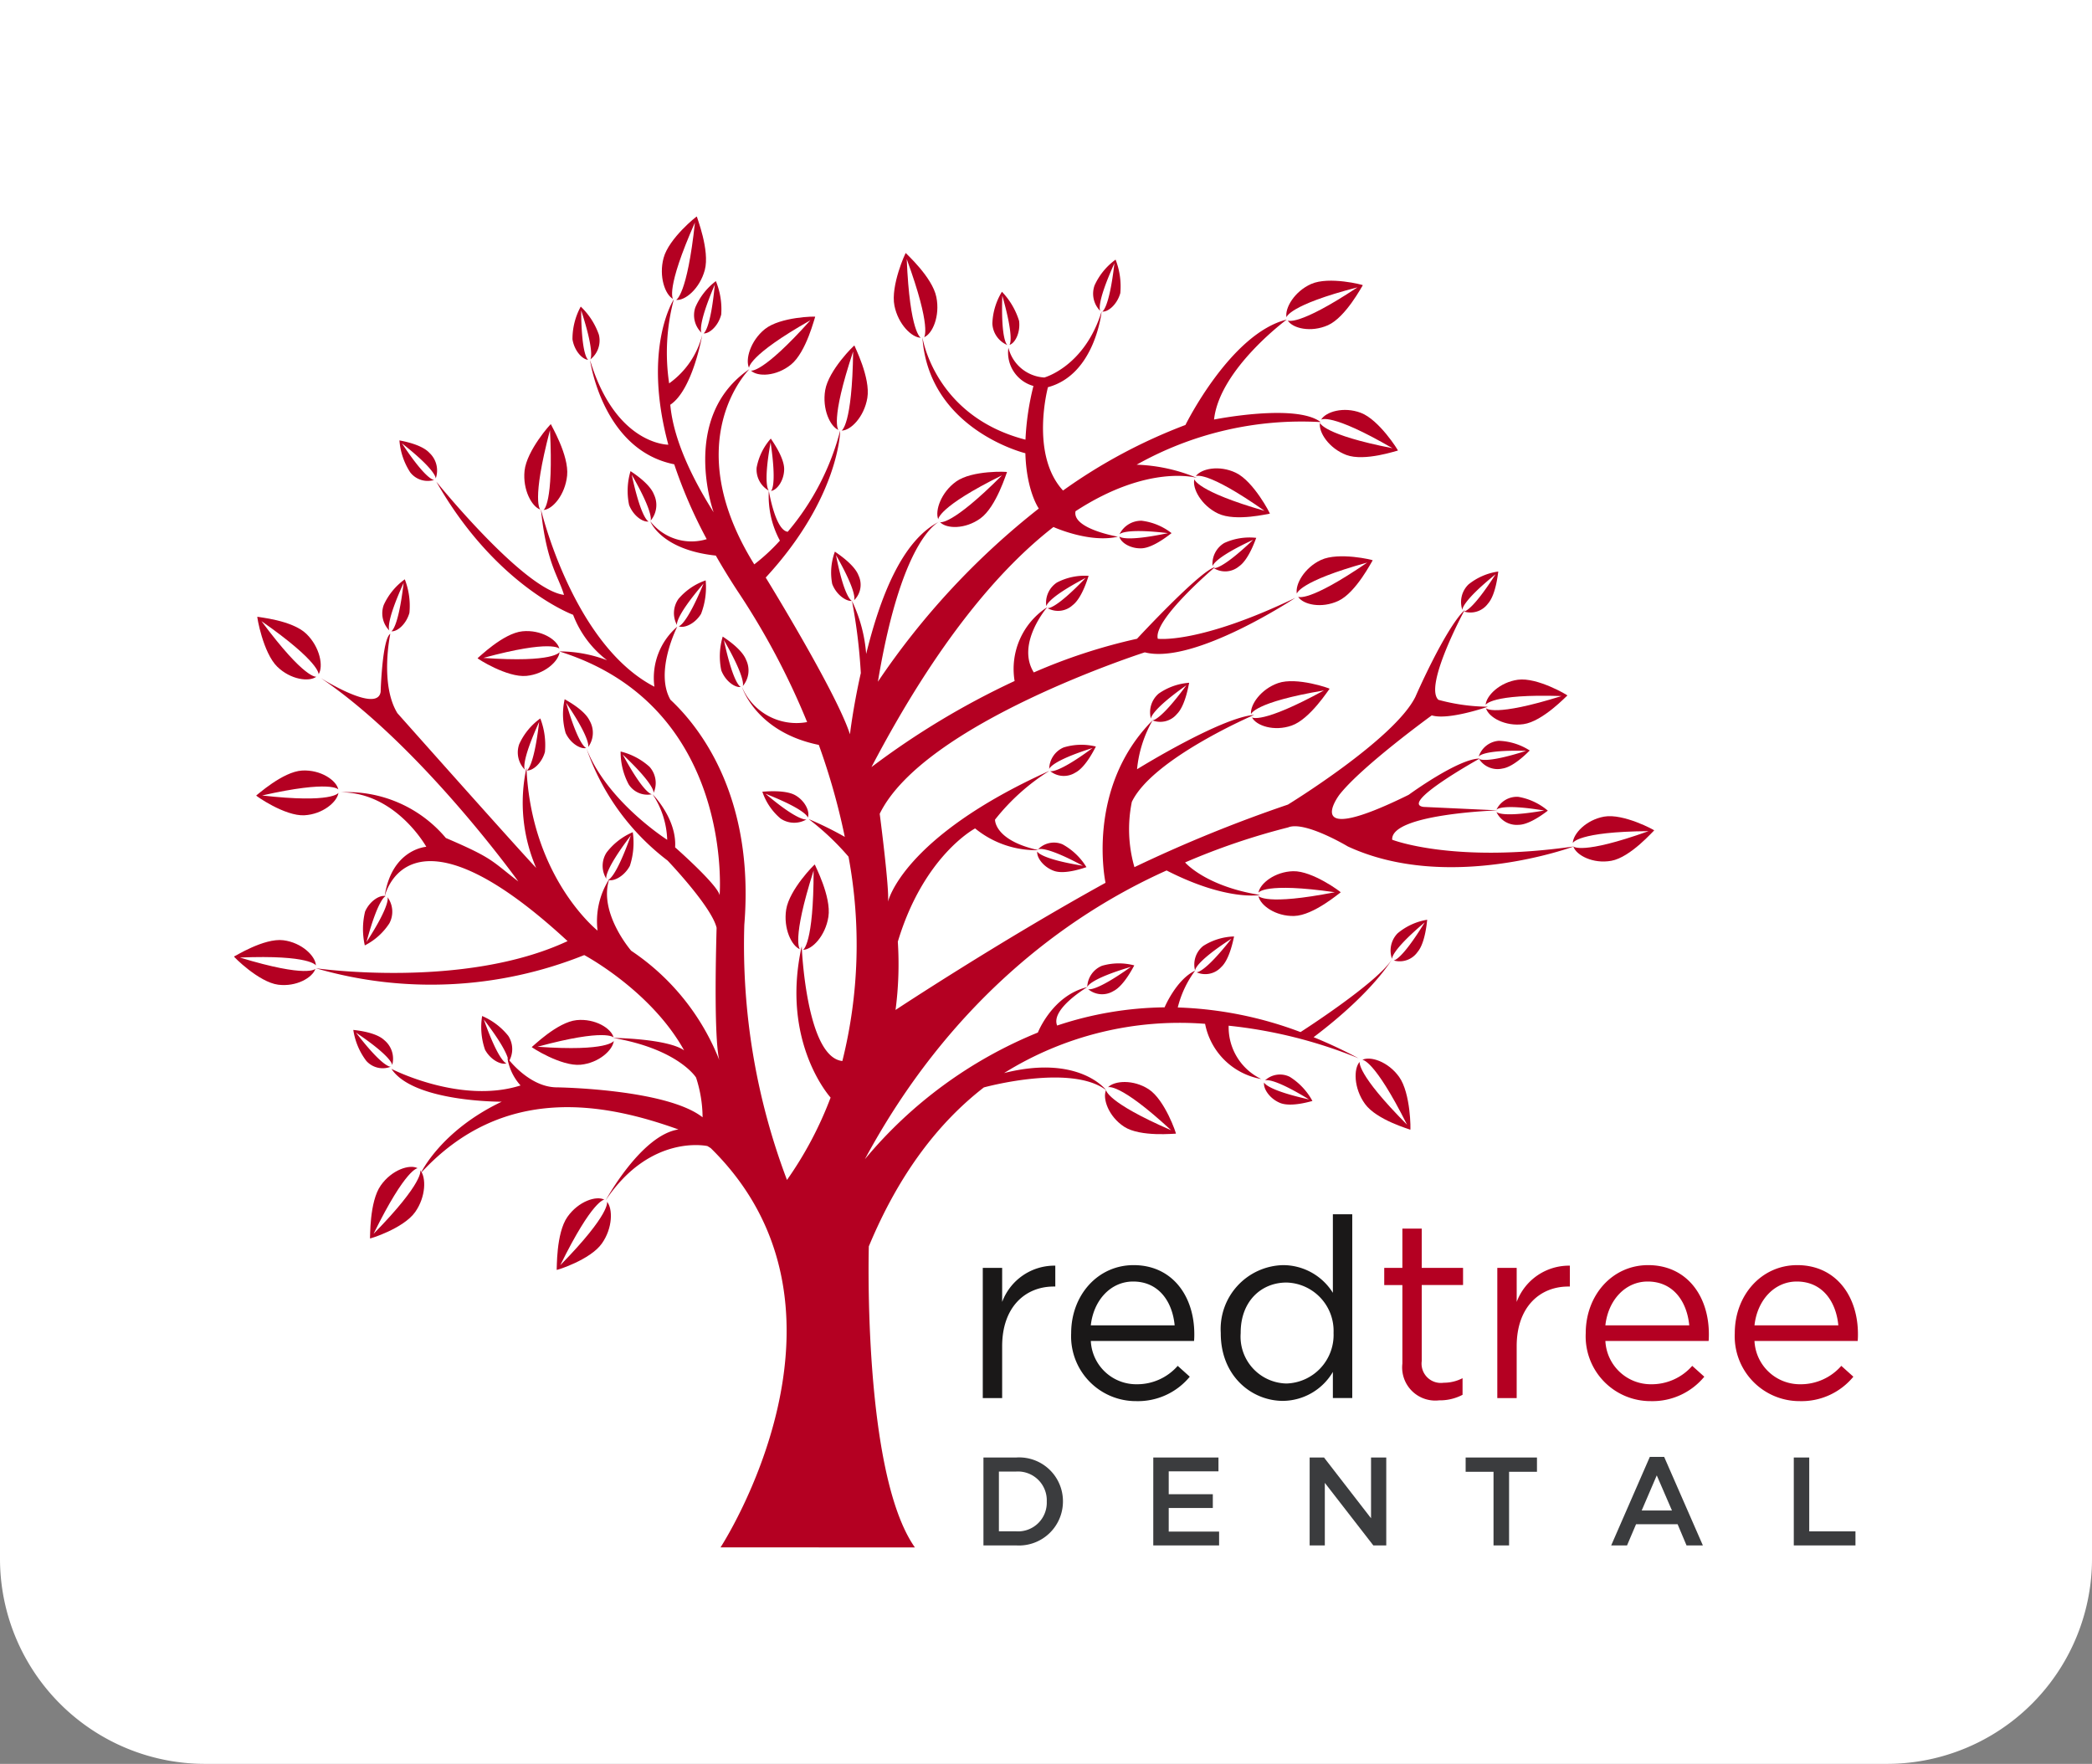 <svg xmlns="http://www.w3.org/2000/svg" xmlns:xlink="http://www.w3.org/1999/xlink" width="204" height="172" viewBox="0 0 204 172">
  <rect x="0" y="0" width="204" height="172" fill="#808080" stroke="none"/>
  <defs>
    <clipPath id="clip-path">
      <rect id="Rectangle_3631" data-name="Rectangle 3631" width="158.359" height="129.774" fill="none"/>
    </clipPath>
  </defs>
  <g id="Group_28812" data-name="Group 28812" transform="translate(-296)">
    <path id="Rectangle_3689" data-name="Rectangle 3689" d="M0,0H204a0,0,0,0,1,0,0V152a20,20,0,0,1-20,20H20A20,20,0,0,1,0,152V0A0,0,0,0,1,0,0Z" transform="translate(296)" fill="#fff"/>
    <g id="Group_28755" data-name="Group 28755" transform="translate(318.82 21.113)">
      <g id="Group_28652" data-name="Group 28652" clip-path="url(#clip-path)">
        <path id="Path_13958" data-name="Path 13958" d="M242.64,340.183h1.89V343.5a5.436,5.436,0,0,1,5.182-3.536V342h-.15c-2.773,0-5.032,1.991-5.032,5.821v5.057h-1.89Z" transform="translate(-169.625 -237.659)" fill="#1a1818"/>
        <path id="Path_13959" data-name="Path 13959" d="M277.668,351.42a5.263,5.263,0,0,0,4.006-1.794l1.176,1.057a6.546,6.546,0,0,1-5.229,2.382,6.318,6.318,0,0,1-6.337-6.63c0-3.685,2.579-6.632,6.09-6.632,3.757,0,5.918,3,5.918,6.73,0,.173,0,.367-.024.664H273.2a4.436,4.436,0,0,0,4.467,4.223m3.709-5.747c-.22-2.309-1.548-4.271-4.049-4.271-2.189,0-3.856,1.817-4.128,4.271Z" transform="translate(-189.65 -237.55)" fill="#1a1818"/>
        <path id="Path_13960" data-name="Path 13960" d="M319.759,334.94v-.046a6.232,6.232,0,0,1,6.069-6.608,5.731,5.731,0,0,1,4.863,2.7v-7.66h1.89v17.923h-1.89V338.7a5.711,5.711,0,0,1-4.863,2.824c-3.048,0-6.069-2.407-6.069-6.583m11-.022v-.05a4.716,4.716,0,0,0-4.592-4.885c-2.454,0-4.466,1.818-4.466,4.885v.05a4.57,4.57,0,0,0,4.466,4.91,4.738,4.738,0,0,0,4.592-4.91" transform="translate(-223.537 -226.033)" fill="#1a1818"/>
        <path id="Path_13961" data-name="Path 13961" d="M374.505,341.135v-7.66h-1.769V331.8h1.769V327.97h1.887V331.8h4.03v1.672h-4.03v7.414A1.881,1.881,0,0,0,378.53,343a3.982,3.982,0,0,0,1.843-.444v1.62a4.755,4.755,0,0,1-2.285.541,3.23,3.23,0,0,1-3.583-3.584" transform="translate(-260.573 -229.278)" fill="#b40022"/>
        <path id="Path_13962" data-name="Path 13962" d="M409.375,340.183h1.89V343.5a5.442,5.442,0,0,1,5.185-3.536V342H416.3c-2.777,0-5.036,1.991-5.036,5.821v5.057h-1.89Z" transform="translate(-286.186 -237.659)" fill="#b40022"/>
        <path id="Path_13963" data-name="Path 13963" d="M444.42,351.42a5.26,5.26,0,0,0,4-1.794l1.177,1.057a6.543,6.543,0,0,1-5.229,2.382,6.316,6.316,0,0,1-6.333-6.63c0-3.685,2.573-6.632,6.087-6.632,3.756,0,5.92,3,5.92,6.73,0,.173,0,.367-.024.664H439.951a4.438,4.438,0,0,0,4.469,4.223m3.71-5.747c-.224-2.309-1.549-4.271-4.055-4.271-2.185,0-3.852,1.817-4.125,4.271Z" transform="translate(-306.223 -237.55)" fill="#b40022"/>
        <path id="Path_13964" data-name="Path 13964" d="M492.727,351.42a5.258,5.258,0,0,0,4-1.794l1.176,1.057a6.54,6.54,0,0,1-5.227,2.382,6.319,6.319,0,0,1-6.337-6.63c0-3.685,2.581-6.632,6.091-6.632,3.758,0,5.919,3,5.919,6.73,0,.173,0,.367-.024.664H488.26a4.435,4.435,0,0,0,4.468,4.223m3.709-5.747c-.22-2.309-1.548-4.271-4.053-4.271-2.184,0-3.853,1.817-4.123,4.271Z" transform="translate(-339.993 -237.55)" fill="#b40022"/>
        <path id="Path_13965" data-name="Path 13965" d="M242.856,402.143h3.2a4.272,4.272,0,0,1,4.553,4.262v.022a4.29,4.29,0,0,1-4.553,4.289h-3.2Zm3.2,7.2a2.8,2.8,0,0,0,2.975-2.89v-.028a2.813,2.813,0,0,0-2.975-2.913h-1.693v5.831Z" transform="translate(-169.776 -281.131)" fill="#3b3c3e"/>
        <path id="Path_13966" data-name="Path 13966" d="M297.895,402.144h6.356v1.347H299.4v2.23h4.3v1.347h-4.3v2.3h4.912v1.347h-6.419Z" transform="translate(-208.253 -281.131)" fill="#3b3c3e"/>
        <path id="Path_13967" data-name="Path 13967" d="M348.567,402.144h1.4l4.586,5.925v-5.925h1.484v8.572h-1.261l-4.73-6.1v6.1h-1.48Z" transform="translate(-243.677 -281.131)" fill="#3b3c3e"/>
        <path id="Path_13968" data-name="Path 13968" d="M401.836,403.538h-2.719v-1.395h6.955v1.395h-2.72v7.178h-1.517Z" transform="translate(-279.016 -281.131)" fill="#3b3c3e"/>
        <path id="Path_13969" data-name="Path 13969" d="M450.04,401.948h1.4l3.774,8.631h-1.593l-.871-2.069H448.7l-.881,2.069h-1.545Zm2.159,5.225-1.481-3.424-1.469,3.424Z" transform="translate(-311.98 -280.994)" fill="#3b3c3e"/>
        <path id="Path_13970" data-name="Path 13970" d="M505.452,402.144h1.506v7.2h4.508v1.371h-6.014Z" transform="translate(-353.352 -281.131)" fill="#3b3c3e"/>
        <path id="Path_13971" data-name="Path 13971" d="M441.21,195.8c-6.537,2.338-7.318,1.483-7.319,1.483.289.87,1.929,1.722,3.709,1.4,1.874-.336,4.125-2.951,4.179-2.962.074-.013-3.006-1.678-4.879-1.345-1.76.315-3.025,1.667-3.057,2.577,0,0,.422-1.107,7.366-1.159" transform="translate(-303.292 -135.858)" fill="#b40022"/>
        <path id="Path_13972" data-name="Path 13972" d="M339.419,214.2c-6.79,1.333-7.447.372-7.45.37.169.906,1.677,1.994,3.482,1.946,1.9-.049,4.485-2.3,4.539-2.305.075,0-2.746-2.11-4.643-2.06-1.785.049-3.225,1.193-3.378,2.092,0,0,.567-1.032,7.45-.042" transform="translate(-232.073 -148.31)" fill="#b40022"/>
        <path id="Path_13973" data-name="Path 13973" d="M288.694,285.165c-6.348-2.757-6.345-3.92-6.345-3.923-.374.841.25,2.594,1.763,3.579,1.593,1.037,5,.651,5.045.677.065.041-1.062-3.294-2.652-4.332-1.5-.972-3.333-.845-3.969-.193,0,0,1.052-.528,6.159,4.192" transform="translate(-197.311 -196.064)" fill="#b40022"/>
        <path id="Path_13974" data-name="Path 13974" d="M368.468,279.323c-4.984-5.011-4.615-6.128-4.615-6.128-.608.667-.58,2.581.507,4.092,1.142,1.589,4.4,2.485,4.426,2.529.05.065.052-3.562-1.089-5.155-1.071-1.491-2.8-2.049-3.588-1.661,0,0,1.131-.115,4.36,6.322" transform="translate(-254.084 -190.766)" fill="#b40022"/>
        <path id="Path_13975" data-name="Path 13975" d="M412.99,151.638c-6.617,2.075-7.367,1.189-7.367,1.189.254.882,1.864,1.8,3.655,1.552,1.882-.26,4.228-2.785,4.283-2.793.076-.011-2.94-1.8-4.827-1.539-1.766.243-3.083,1.544-3.146,2.455,0,0,.461-1.09,7.4-.865" transform="translate(-283.538 -104.877)" fill="#b40022"/>
        <path id="Path_13976" data-name="Path 13976" d="M351.228,110.716c-5.778,3.961-6.738,3.337-6.738,3.337.484.768,2.276,1.169,3.924.4,1.737-.812,3.3-3.932,3.347-3.953.07-.033-3.31-.845-5.046-.036-1.629.76-2.535,2.4-2.35,3.288,0,0,.148-1.181,6.863-3.035" transform="translate(-240.723 -76.973)" fill="#b40022"/>
        <path id="Path_13977" data-name="Path 13977" d="M336.657,151.473c-6.124,3.349-7.02,2.627-7.02,2.627.41.816,2.158,1.4,3.869.8,1.805-.628,3.65-3.57,3.7-3.589.073-.025-3.214-1.182-5.018-.555-1.692.59-2.748,2.127-2.644,3.033,0,0,.256-1.161,7.114-2.316" transform="translate(-230.372 -105.26)" fill="#b40022"/>
        <path id="Path_13978" data-name="Path 13978" d="M317.976,85.755c-6.663-1.919-6.849-3.086-6.849-3.086-.23.887.668,2.56,2.31,3.345,1.731.828,5-.009,5.048.015.07.034-1.58-3.157-3.309-3.986-1.622-.777-3.395-.406-3.912.332,0,0,.943-.667,6.712,3.381" transform="translate(-217.479 -57.052)" fill="#b40022"/>
        <path id="Path_13979" data-name="Path 13979" d="M358.948,66.4c-6.794-1.327-7.072-2.474-7.072-2.474-.157.906.871,2.491,2.569,3.13,1.789.673,4.98-.447,5.029-.429.073.027-1.828-3.006-3.616-3.681-1.678-.632-3.416-.107-3.873.673,0,0,.887-.747,6.963,2.781" transform="translate(-245.979 -43.805)" fill="#b40022"/>
        <path id="Path_13980" data-name="Path 13980" d="M347.93,21.455c-5.838,3.867-6.789,3.224-6.789,3.224.473.775,2.259,1.2,3.921.463,1.75-.782,3.354-3.875,3.4-3.9.072-.029-3.294-.9-5.044-.119-1.64.733-2.57,2.355-2.4,3.249,0,0,.167-1.177,6.909-2.92" transform="translate(-238.388 -14.542)" fill="#b40022"/>
        <path id="Path_13981" data-name="Path 13981" d="M234.228,83.049c-4.993,5-6.046,4.566-6.046,4.566.611.662,2.441.714,3.929-.357,1.567-1.127,2.56-4.49,2.6-4.523.062-.044-3.4-.2-4.966.926-1.472,1.058-2.076,2.839-1.74,3.681,0,0-.06-1.187,6.22-4.292" transform="translate(-159.333 -57.815)" fill="#b40022"/>
        <path id="Path_13982" data-name="Path 13982" d="M181.47,210.569c0,7.23-1.026,7.731-1.026,7.731.88-.005,2.18-1.355,2.469-3.222.3-1.963-1.334-5.037-1.326-5.094.013-.078-2.49,2.434-2.794,4.4-.283,1.843.529,3.535,1.343,3.861,0,0-.863-.777,1.334-7.673" transform="translate(-124.951 -146.795)" fill="#b40022"/>
        <path id="Path_13983" data-name="Path 13983" d="M194.139,42.381c-.094,7.23-1.123,7.712-1.126,7.712.881.008,2.2-1.323,2.511-3.183.33-1.96-1.269-5.057-1.26-5.111.012-.08-2.52,2.394-2.85,4.355-.309,1.838.482,3.542,1.294,3.878,0,0-.854-.788,1.431-7.651" transform="translate(-133.766 -29.219)" fill="#b40022"/>
        <path id="Path_13984" data-name="Path 13984" d="M215.073,12.434c2.475,6.777,1.687,7.614,1.687,7.615.821-.324,1.573-2.059,1.2-3.912-.388-1.95-2.969-4.241-2.98-4.3-.018-.078-1.5,3.183-1.109,5.135.366,1.828,1.7,3.117,2.577,3.129,0,0-1.073-.413-1.379-7.672" transform="translate(-149.471 -8.277)" fill="#b40022"/>
        <path id="Path_13985" data-name="Path 13985" d="M172.6,32.795c-4.725,5.276-5.8,4.907-5.8,4.907.648.627,2.478.572,3.907-.584,1.5-1.215,2.318-4.631,2.36-4.666.062-.047-3.4-.006-4.912,1.209-1.409,1.142-1.921,2.957-1.54,3.776,0,0-.123-1.183,5.984-4.642" transform="translate(-116.394 -22.678)" fill="#b40022"/>
        <path id="Path_13986" data-name="Path 13986" d="M96.574,67.882c.369,7.221-.629,7.777-.629,7.777.88-.054,2.109-1.476,2.3-3.354.2-1.979-1.592-4.958-1.585-5.012.008-.079-2.362,2.568-2.566,4.546-.191,1.854.709,3.5,1.536,3.778,0,0-.9-.726.942-7.736" transform="translate(-65.763 -47.042)" fill="#b40022"/>
        <path id="Path_13987" data-name="Path 13987" d="M79.5,136.945c6.689-1.818,7.406-.9,7.406-.9-.226-.892-1.8-1.87-3.6-1.693-1.893.185-4.324,2.619-4.377,2.624-.077.008,2.875,1.911,4.768,1.725,1.776-.173,3.136-1.421,3.232-2.328,0,0-.5,1.069-7.43.576" transform="translate(-55.179 -93.906)" fill="#b40022"/>
        <path id="Path_13988" data-name="Path 13988" d="M97.07,262.947c6.688-1.816,7.405-.9,7.405-.9-.224-.891-1.8-1.868-3.6-1.693-1.893.187-4.326,2.62-4.379,2.625-.077.006,2.874,1.909,4.768,1.725,1.775-.174,3.133-1.422,3.231-2.326,0,0-.5,1.065-7.429.573" transform="translate(-67.46 -181.992)" fill="#b40022"/>
        <path id="Path_13989" data-name="Path 13989" d="M7.955,130.122c5.748,4.015,5.574,5.182,5.574,5.182.484-.768.136-2.649-1.189-3.936-1.391-1.355-4.746-1.633-4.784-1.672-.055-.054.551,3.518,1.944,4.873,1.305,1.269,3.1,1.5,3.812.972,0,0-1.095.32-5.356-5.418" transform="translate(-5.28 -90.667)" fill="#b40022"/>
        <path id="Path_13990" data-name="Path 13990" d="M7.76,181.95c6.755-1.531,7.435-.588,7.437-.588-.191-.9-1.727-1.944-3.53-1.845-1.9.107-4.424,2.432-4.476,2.435-.078.005,2.8,2.032,4.7,1.928,1.78-.1,3.189-1.289,3.321-2.191,0,0-.544,1.047-7.449.26" transform="translate(-5.026 -125.493)" fill="#b40022"/>
        <path id="Path_13991" data-name="Path 13991" d="M44.4,314.475c3.163-6.428,4.294-6.38,4.294-6.38-.784-.418-2.531.158-3.6,1.68-1.13,1.6-1.019,5.119-1.051,5.163-.046.064,3.277-.967,4.407-2.57,1.061-1.5,1.078-3.393.5-4.071,0,0,.43,1.1-4.541,6.178" transform="translate(-30.784 -215.292)" fill="#b40022"/>
        <path id="Path_13992" data-name="Path 13992" d="M104.9,324.666c3.165-6.429,4.294-6.38,4.294-6.38-.784-.418-2.532.159-3.6,1.677-1.131,1.6-1.019,5.122-1.051,5.167-.046.064,3.28-.968,4.408-2.572,1.062-1.5,1.075-3.392.5-4.072,0,0,.427,1.1-4.544,6.18" transform="translate(-73.079 -222.416)" fill="#b40022"/>
        <path id="Path_13993" data-name="Path 13993" d="M.565,236.163c6.905-.282,7.421.771,7.421.771-.039-.921-1.378-2.227-3.171-2.458C2.926,234.236.055,236.071,0,236.06c-.075-.009,2.419,2.509,4.306,2.751,1.769.229,3.353-.689,3.633-1.552,0,0-.708.933-7.377-1.1" transform="translate(0 -163.903)" fill="#b40022"/>
        <path id="Path_13994" data-name="Path 13994" d="M145.455,118.213c-1.715,4.147-2.422,4.166-2.425,4.166.507.224,1.574-.211,2.181-1.207a7.236,7.236,0,0,0,.45-3.266,6.092,6.092,0,0,0-2.647,1.8,2.407,2.407,0,0,0-.146,2.561s-.31-.671,2.586-4.051" transform="translate(-99.668 -82.425)" fill="#b40022"/>
        <path id="Path_13995" data-name="Path 13995" d="M53.841,72.826c3.452,2.717,3.3,3.44,3.3,3.44a2.349,2.349,0,0,0-.608-2.5c-.822-.9-2.906-1.2-2.928-1.221a6.616,6.616,0,0,0,1.048,3.112A2.151,2.151,0,0,0,57,76.4s-.693.16-3.159-3.579" transform="translate(-37.474 -50.715)" fill="#b40022"/>
        <path id="Path_13996" data-name="Path 13996" d="M106.89,156.761c2.5,3.687,2.145,4.328,2.145,4.328a2.359,2.359,0,0,0,.148-2.575c-.524-1.116-2.422-2.065-2.434-2.1a6.674,6.674,0,0,0,.094,3.3c.489,1.045,1.489,1.6,2.015,1.458,0,0-.708-.069-1.968-4.415" transform="translate(-74.505 -109.347)" fill="#b40022"/>
        <path id="Path_13997" data-name="Path 13997" d="M125.5,173.668c3.209,3.025,3,3.733,3,3.734a2.373,2.373,0,0,0-.4-2.549,6.518,6.518,0,0,0-2.816-1.488,6.691,6.691,0,0,0,.783,3.2,2.165,2.165,0,0,0,2.274.965s-.707.095-2.845-3.857" transform="translate(-87.584 -121.196)" fill="#b40022"/>
        <path id="Path_13998" data-name="Path 13998" d="M50.2,117.914c-.528,4.485-1.2,4.715-1.2,4.715.546.067,1.451-.667,1.765-1.8a7.16,7.16,0,0,0-.452-3.266,6.293,6.293,0,0,0-2.052,2.5,2.392,2.392,0,0,0,.552,2.5s-.48-.549,1.388-4.655" transform="translate(-33.66 -82.185)" fill="#b40022"/>
        <path id="Path_13999" data-name="Path 13999" d="M94.112,163.006c-.525,4.485-1.2,4.714-1.2,4.714.546.068,1.451-.666,1.765-1.8a7.2,7.2,0,0,0-.451-3.267,6.3,6.3,0,0,0-2.053,2.5,2.4,2.4,0,0,0,.55,2.5s-.478-.55,1.387-4.654" transform="translate(-64.359 -113.708)" fill="#b40022"/>
        <path id="Path_14000" data-name="Path 14000" d="M122.224,199.829c-1.508,4.256-2.213,4.329-2.213,4.329.516.187,1.562-.327,2.12-1.364a7.2,7.2,0,0,0,.284-3.284,6.328,6.328,0,0,0-2.557,1.986,2.389,2.389,0,0,0-.017,2.562s-.345-.642,2.383-4.229" transform="translate(-83.531 -139.473)" fill="#b40022"/>
        <path id="Path_14001" data-name="Path 14001" d="M42.086,224.652c1.17-4.351,1.869-4.467,1.869-4.468-.531-.152-1.532.428-2.008,1.5a7.232,7.232,0,0,0-.027,3.3,6.193,6.193,0,0,0,2.394-2.15,2.4,2.4,0,0,0-.184-2.559s.394.619-2.044,4.378" transform="translate(-29.166 -153.909)" fill="#b40022"/>
        <path id="Path_14002" data-name="Path 14002" d="M268.351,171.472c-3.526,2.608-4.14,2.242-4.14,2.242a2.109,2.109,0,0,0,2.462.156c1.068-.545,1.976-2.527,2.007-2.543a5.884,5.884,0,0,0-3.154.091,2.323,2.323,0,0,0-1.4,2.109s.064-.741,4.222-2.055" transform="translate(-184.633 -119.643)" fill="#b40022"/>
        <path id="Path_14003" data-name="Path 14003" d="M80.364,259.413c2.706,3.522,2.391,4.186,2.391,4.186a2.373,2.373,0,0,0,0-2.582,6.59,6.59,0,0,0-2.552-1.939,6.74,6.74,0,0,0,.282,3.288c.551,1.013,1.578,1.5,2.1,1.329,0,0-.712-.024-2.219-4.283" transform="translate(-56.008 -181.117)" fill="#b40022"/>
        <path id="Path_14004" data-name="Path 14004" d="M38.9,263.833c3.633,2.445,3.537,3.177,3.537,3.177a2.344,2.344,0,0,0-.782-2.446c-.885-.832-2.984-.97-3.009-.992a6.6,6.6,0,0,0,1.266,3.023,2.146,2.146,0,0,0,2.392.566s-.68.213-3.4-3.328" transform="translate(-27.013 -184.258)" fill="#b40022"/>
        <path id="Path_14005" data-name="Path 14005" d="M151.184,21.288c-.429,4.5-1.1,4.74-1.1,4.74.549.055,1.438-.7,1.727-1.84a7.2,7.2,0,0,0-.521-3.256,6.356,6.356,0,0,0-2,2.553,2.374,2.374,0,0,0,.606,2.486s-.492-.537,1.284-4.683" transform="translate(-104.302 -14.632)" fill="#b40022"/>
        <path id="Path_14006" data-name="Path 14006" d="M110.47,29.56c1.394,4.279.884,4.789.881,4.789a2.333,2.333,0,0,0,.843-2.426,6.951,6.951,0,0,0-1.766-2.734,6.6,6.6,0,0,0-.806,3.189c.184,1.153.991,1.982,1.535,2,0,0-.661-.276-.688-4.821" transform="translate(-76.617 -20.406)" fill="#b40022"/>
        <path id="Path_14007" data-name="Path 14007" d="M407.965,170.837c-4.132,1.32-4.605.769-4.605.767a2.142,2.142,0,0,0,2.292.958c1.177-.168,2.636-1.753,2.668-1.758a5.947,5.947,0,0,0-3.02-.946,2.241,2.241,0,0,0-1.962,1.543s.287-.681,4.628-.564" transform="translate(-281.966 -118.732)" fill="#b40022"/>
        <path id="Path_14008" data-name="Path 14008" d="M400.935,115.293c-2.407,3.753-3.1,3.638-3.1,3.638a2.12,2.12,0,0,0,2.353-.77c.809-.911.983-3.1,1.007-3.127a5.943,5.943,0,0,0-2.913,1.264,2.394,2.394,0,0,0-.588,2.491s-.19-.716,3.244-3.495" transform="translate(-277.909 -80.416)" fill="#b40022"/>
        <path id="Path_14009" data-name="Path 14009" d="M378.057,228.154c-2.331,3.8-3.032,3.7-3.032,3.7a2.125,2.125,0,0,0,2.338-.82c.793-.927.924-3.122.946-3.146a5.979,5.979,0,0,0-2.888,1.322,2.4,2.4,0,0,0-.539,2.505s-.2-.712,3.175-3.564" transform="translate(-261.954 -159.313)" fill="#b40022"/>
        <path id="Path_14010" data-name="Path 14010" d="M338.166,280.525c-4.226-.936-4.384-1.657-4.384-1.657-.11.565.509,1.571,1.562,2,1.11.448,3.115-.2,3.149-.193a6.36,6.36,0,0,0-2.21-2.355,2.141,2.141,0,0,0-2.426.361s.562-.45,4.309,1.846" transform="translate(-233.332 -194.428)" fill="#b40022"/>
        <path id="Path_14011" data-name="Path 14011" d="M280.715,242.331c-3.571,2.545-4.177,2.166-4.177,2.166a2.11,2.11,0,0,0,2.46.2c1.076-.527,2.016-2.494,2.049-2.508a5.871,5.871,0,0,0-3.155.037,2.319,2.319,0,0,0-1.434,2.08s.079-.738,4.256-1.976" transform="translate(-193.255 -169.162)" fill="#b40022"/>
        <path id="Path_14012" data-name="Path 14012" d="M314.725,233.531c-2.709,3.449-3.4,3.254-3.4,3.254a2.1,2.1,0,0,0,2.415-.5c.885-.808,1.23-2.962,1.259-2.987a5.884,5.884,0,0,0-3.016.928,2.317,2.317,0,0,0-.788,2.4s-.134-.731,3.526-3.1" transform="translate(-217.476 -163.093)" fill="#b40022"/>
        <path id="Path_14013" data-name="Path 14013" d="M413.74,189.391c-4.259.743-4.658.132-4.658.132a2.178,2.178,0,0,0,2.153,1.262c1.187-.006,2.831-1.379,2.864-1.379a6.017,6.017,0,0,0-2.878-1.349,2.208,2.208,0,0,0-2.137,1.261s.37-.637,4.656.073" transform="translate(-285.982 -131.467)" fill="#b40022"/>
        <path id="Path_14014" data-name="Path 14014" d="M300.311,151.326c-2.633,3.583-3.322,3.419-3.325,3.419a2.113,2.113,0,0,0,2.4-.611c.864-.853,1.17-3.027,1.2-3.05a5.928,5.928,0,0,0-2.986,1.064,2.393,2.393,0,0,0-.742,2.446s-.145-.728,3.457-3.268" transform="translate(-207.442 -105.618)" fill="#b40022"/>
        <path id="Path_14015" data-name="Path 14015" d="M157.773,136.461c2.23,3.872,1.834,4.483,1.834,4.483a2.364,2.364,0,0,0,.33-2.555c-.444-1.154-2.271-2.248-2.281-2.281a6.709,6.709,0,0,0-.141,3.3c.415,1.084,1.372,1.713,1.906,1.615,0,0-.7-.125-1.65-4.558" transform="translate(-109.999 -95.15)" fill="#b40022"/>
        <path id="Path_14016" data-name="Path 14016" d="M127.9,82.854c2.23,3.87,1.834,4.482,1.834,4.484a2.365,2.365,0,0,0,.331-2.558c-.443-1.155-2.271-2.248-2.282-2.281a6.713,6.713,0,0,0-.141,3.3c.415,1.079,1.373,1.712,1.909,1.611,0,0-.7-.123-1.651-4.555" transform="translate(-89.116 -57.673)" fill="#b40022"/>
        <path id="Path_14017" data-name="Path 14017" d="M320.953,104.248c-3.194,3.042-3.844,2.756-3.844,2.756a2.1,2.1,0,0,0,2.458-.159c1-.682,1.664-2.768,1.694-2.787a5.9,5.9,0,0,0-3.121.5A2.364,2.364,0,0,0,317,106.832s-.021-.744,3.95-2.583" transform="translate(-221.576 -72.722)" fill="#b40022"/>
        <path id="Path_14018" data-name="Path 14018" d="M280.552,14.3c-.516,4.488-1.189,4.717-1.189,4.717.546.066,1.448-.671,1.762-1.8a7.191,7.191,0,0,0-.46-3.265,6.357,6.357,0,0,0-2.049,2.509,2.392,2.392,0,0,0,.556,2.5s-.479-.547,1.379-4.655" transform="translate(-194.699 -9.748)" fill="#b40022"/>
        <path id="Path_14019" data-name="Path 14019" d="M246.681,24.749c1.235,4.343.7,4.812.7,4.812.53-.147,1.085-1.174.939-2.341a7.155,7.155,0,0,0-1.672-2.84,6.32,6.32,0,0,0-.933,3.1,2.391,2.391,0,0,0,1.469,2.1s-.653-.325-.5-4.828" transform="translate(-171.765 -17.043)" fill="#b40022"/>
        <path id="Path_14020" data-name="Path 14020" d="M266.912,116.6c-3.054,3.194-3.718,2.942-3.718,2.942a2.1,2.1,0,0,0,2.449-.282c.966-.727,1.538-2.843,1.565-2.864a5.851,5.851,0,0,0-3.09.65,2.361,2.361,0,0,0-1.036,2.327s-.055-.742,3.83-2.773" transform="translate(-183.87 -81.357)" fill="#b40022"/>
        <path id="Path_14021" data-name="Path 14021" d="M291.636,99.8c-4.325.91-4.731.325-4.731.325.1.556,1.037,1.206,2.181,1.154,1.208-.054,2.874-1.477,2.911-1.478a5.9,5.9,0,0,0-2.92-1.21,2.361,2.361,0,0,0-2.168,1.334s.374-.644,4.727-.125" transform="translate(-200.57 -68.925)" fill="#b40022"/>
        <path id="Path_14022" data-name="Path 14022" d="M193.909,108.946c2.185,3.843,1.753,4.4,1.753,4.4a2.107,2.107,0,0,0,.434-2.429c-.421-1.131-2.286-2.288-2.3-2.319a5.885,5.885,0,0,0-.264,3.146c.394,1.061,1.369,1.727,1.931,1.66,0,0-.726-.161-1.558-4.463" transform="translate(-135.201 -75.921)" fill="#b40022"/>
        <path id="Path_14023" data-name="Path 14023" d="M170.714,72.335c.648,4.371.039,4.739.039,4.739.559-.062,1.267-.96,1.285-2.106.018-1.209-1.3-2.962-1.3-3a5.879,5.879,0,0,0-1.385,2.839,2.361,2.361,0,0,0,1.2,2.245s-.616-.413.164-4.723" transform="translate(-118.391 -50.315)" fill="#b40022"/>
        <path id="Path_14024" data-name="Path 14024" d="M171.505,186.483c4.114,1.62,4.13,2.328,4.13,2.328.225-.514-.2-1.576-1.187-2.162-1.038-.616-3.215-.348-3.245-.366a5.888,5.888,0,0,0,1.772,2.616,2.359,2.359,0,0,0,2.545.08s-.666.332-4.015-2.5" transform="translate(-119.684 -130.197)" fill="#b40022"/>
        <path id="Path_14025" data-name="Path 14025" d="M264.742,205.2c-4.268-.693-4.463-1.4-4.463-1.4-.083.57.59,1.537,1.662,1.906,1.13.383,3.1-.382,3.135-.372a6.256,6.256,0,0,0-2.329-2.226,2.146,2.146,0,0,0-2.4.5s.54-.484,4.4,1.6" transform="translate(-181.951 -141.887)" fill="#b40022"/>
        <path id="Path_14026" data-name="Path 14026" d="M141.86.568c-.767,7.188-1.84,7.563-1.84,7.563.875.1,2.31-1.092,2.8-2.913.51-1.916-.79-5.163-.776-5.216.021-.078-2.733,2.125-3.244,4.043-.48,1.8.148,3.574.923,3.991,0,0-.775-.871,2.142-7.469" transform="translate(-96.912 0)" fill="#b40022"/>
        <path id="Path_14027" data-name="Path 14027" d="M65.966,148.541s15.113-23.138-.951-38.925c0,0-.114-.077-.33-.206,0,0-5.558-1.253-9.933,5.309,0,0,3.464-6.382,7.109-6.928-7.109-2.552-17.041-4.545-25.122,4.252,0,0,1.931-4.129,7.888-6.959,0,0-8.6.056-10.752-3.2,0,0,6.735,3.478,12.587,1.615a5.216,5.216,0,0,1-1.279-2.678s2.093,2.864,4.831,2.864c0,0,10.661.142,14.2,2.92a12.718,12.718,0,0,0-.637-3.878s-1.714-2.77-8.095-3.864c0,0,5.292.056,6.932,1.215-3.248-5.848-9.74-9.291-9.74-9.291a40.153,40.153,0,0,1-26.177,1.283s14.437,2.083,24.552-2.646C35.326,74.89,33.2,85.128,33.2,85.128c.665-4.688,4.072-4.9,4.072-4.9s-2.952-5.315-8.338-5.315A12.524,12.524,0,0,1,39.18,79.369c4.622,1.984,4.407,2.187,7.066,4.24,0,0-9.485-13.234-19.283-19.849,0,0,5.54,3.508,5.857,1.356,0,0,.15-5.16.942-5.657,0,0-1.043,4.909.692,7.739,0,0,11.966,13.463,13.531,15.085a16.07,16.07,0,0,1-.946-9.758C47.511,83.278,53.972,88.4,53.972,88.4a7.655,7.655,0,0,1,1.147-5.036c-1.095,3.281,2.133,7,2.133,7a22.924,22.924,0,0,1,8.629,10.754s-.626-1.017-.3-12.993c-.489-2.069-4.78-6.555-4.78-6.555A23.269,23.269,0,0,1,52.875,70.6h0c1.994,5.207,7.889,8.946,7.889,8.946A8.475,8.475,0,0,0,59.336,75.1s2.376,2.378,2.2,5.182c0,0,4.139,3.64,4.34,4.668,0,0,1.483-18.432-15.638-23.775a13.134,13.134,0,0,1,4.66.861,10.092,10.092,0,0,1-3.31-4.432s-7.515-2.754-13.339-12.982c0,0,8.508,10.538,12.451,11.042-.531-1.809-1.719-3.083-2.25-8.348,0,0,3.114,13.189,11.065,17.3a6.586,6.586,0,0,1,2.23-5.853s-2.233,4.377-.667,7.123c2.787,2.6,8.233,9.375,7.205,21.952a64.591,64.591,0,0,0,4.161,24.876,35.971,35.971,0,0,0,4.254-8.032s-4.9-5.372-2.818-14.754c0,0,.422,10.815,3.964,11.189a46.821,46.821,0,0,0,.6-19.925,25.233,25.233,0,0,0-3.89-3.67,33.591,33.591,0,0,1,3.527,1.738,65.154,65.154,0,0,0-2.533-8.968c-6.173-1.261-7.5-5.671-7.5-5.671a5.765,5.765,0,0,0,6.361,3.445,72.223,72.223,0,0,0-6.823-12.835q-1.145-1.755-2.081-3.4c-5.367-.573-6.389-3.344-6.389-3.344a5.092,5.092,0,0,0,5.5,1.742,46.82,46.82,0,0,1-3.168-7.3c-7.012-1.4-8.208-10.159-8.208-10.159,2.5,8.29,7.634,8.248,7.634,8.248-2.56-9.467.537-14.174.537-14.174a20.216,20.216,0,0,0-.457,8.193,8.307,8.307,0,0,0,3.227-4.727s-.92,5.354-3.116,6.812c.3,3.353,2.1,7.115,4.226,10.487,0,0-3.351-9.3,3.493-13.961,0,0-7.053,6.93.47,19.039a18.88,18.88,0,0,0,2.5-2.316,9.122,9.122,0,0,1-1.079-4.863s.624,3.86,1.842,4a24.915,24.915,0,0,0,5.115-9.87s-.04,6.508-7.261,14.335c0,0,6.927,11.242,8.214,15.284,0,0,.3-2.6,1.059-5.97a53.658,53.658,0,0,0-.861-7.032,14.553,14.553,0,0,1,1.383,5.165c1.3-5.263,3.443-11.212,7.33-13,0,0-3.752,1.04-6.186,15.709A74.035,74.035,0,0,1,97,47.241s-1.2-1.677-1.31-5.39c0,0-9.437-2.3-10.042-11.324,0,0,1.146,7.7,10.052,10a26.2,26.2,0,0,1,.777-5.235,3.379,3.379,0,0,1-2.441-3.727,3.833,3.833,0,0,0,3.505,2.9s3.935-1.069,5.587-6.454c0,0-.613,6.157-5.236,7.4,0,0-1.769,6.554,1.471,10.076A52.2,52.2,0,0,1,111.3,39.094s4.4-8.926,9.876-10.276c0,0-6.547,4.828-7.088,9.746,0,0,7.986-1.6,10.4.249a32.82,32.82,0,0,0-17.947,4.155,16.628,16.628,0,0,1,5.892,1.292s-4.685-1.421-11.851,3.245c-.355,1.716,4.131,2.483,4.131,2.483-2.783.65-6.284-.944-6.284-.944-5.117,3.973-11.256,11.02-17.746,23.41a77.5,77.5,0,0,1,13.958-8.394,7.164,7.164,0,0,1,3.185-7.2s-3.071,3.55-1.313,6.366a54.748,54.748,0,0,1,10.066-3.285s6.158-6.651,7.605-6.988c0,0-6.063,5.135-5.58,6.988,0,0,3.969.55,13.414-3.99,0,0-9.885,6.558-14.681,5.315,0,0-21.527,6.893-25.85,15.742,0,0,.967,7.406.806,8.586,0,0,1.342-6.271,15.743-12.775a20.845,20.845,0,0,0-5.305,4.759s-.09,2.023,4.236,2.977a9.391,9.391,0,0,1-6.178-2.119s-5.009,2.631-7.537,11.046a34.131,34.131,0,0,1-.222,6.656s10.118-6.688,20.477-12.4c0,0-1.993-9.215,4.591-15.844a11.945,11.945,0,0,0-1.518,4.772s8.126-5.038,11.422-5.3c0,0-9.9,4.241-11.93,8.482a13.342,13.342,0,0,0,.254,6.365,135.646,135.646,0,0,1,14.965-6.1s10.362-6.345,12.428-10.5c0,0,2.881-6.63,4.812-8.48,0,0-4.015,7.415-2.564,8.762a18.9,18.9,0,0,0,4.829.674s-3.866,1.347-5.474.843c0,0-6.843,4.962-9.015,7.747,0,0-3.989,5.3,6.76,0,0,0,4.831-3.536,6.923-3.536,0,0-7.888,4.379-5.474,4.715l7.244.337s-10.464.336-10.3,2.863c0,0,5.96,2.34,17.713.655,0,0-12.219,4.548-22.039,0,0,0-4.215-2.53-5.825-1.854a66.444,66.444,0,0,0-10.044,3.414s1.987,2.326,7.317,3.173c0,0-3.216.632-9.121-2.39C99.522,86.99,88.2,95.54,80.039,110.694A43.034,43.034,0,0,1,96.909,98.34s1.414-3.622,4.817-4.428c0,0-3.6,2.137-2.937,3.746a34.208,34.208,0,0,1,10.477-1.775s1.135-2.707,2.979-3.58a10.111,10.111,0,0,0-1.694,3.592,37.173,37.173,0,0,1,11.97,2.4s7.533-4.819,8.929-7.119c0,0-1.779,3.184-7.653,7.617a46.737,46.737,0,0,1,4.382,2.057,46.1,46.1,0,0,0-12.665-3.177,5.6,5.6,0,0,0,3.181,5.2,6.775,6.775,0,0,1-5.479-5.383,32.349,32.349,0,0,0-19.6,4.8c7.335-1.849,9.948,1.664,9.948,1.664-3.45-2.6-11.922-.262-11.922-.262-4.306,3.336-8.223,8.291-11.217,15.5,0,0-.629,22.093,4.494,29.359" transform="translate(-18.522 -18.767)" fill="#b40022"/>
      </g>
    </g>
  </g>
</svg>
